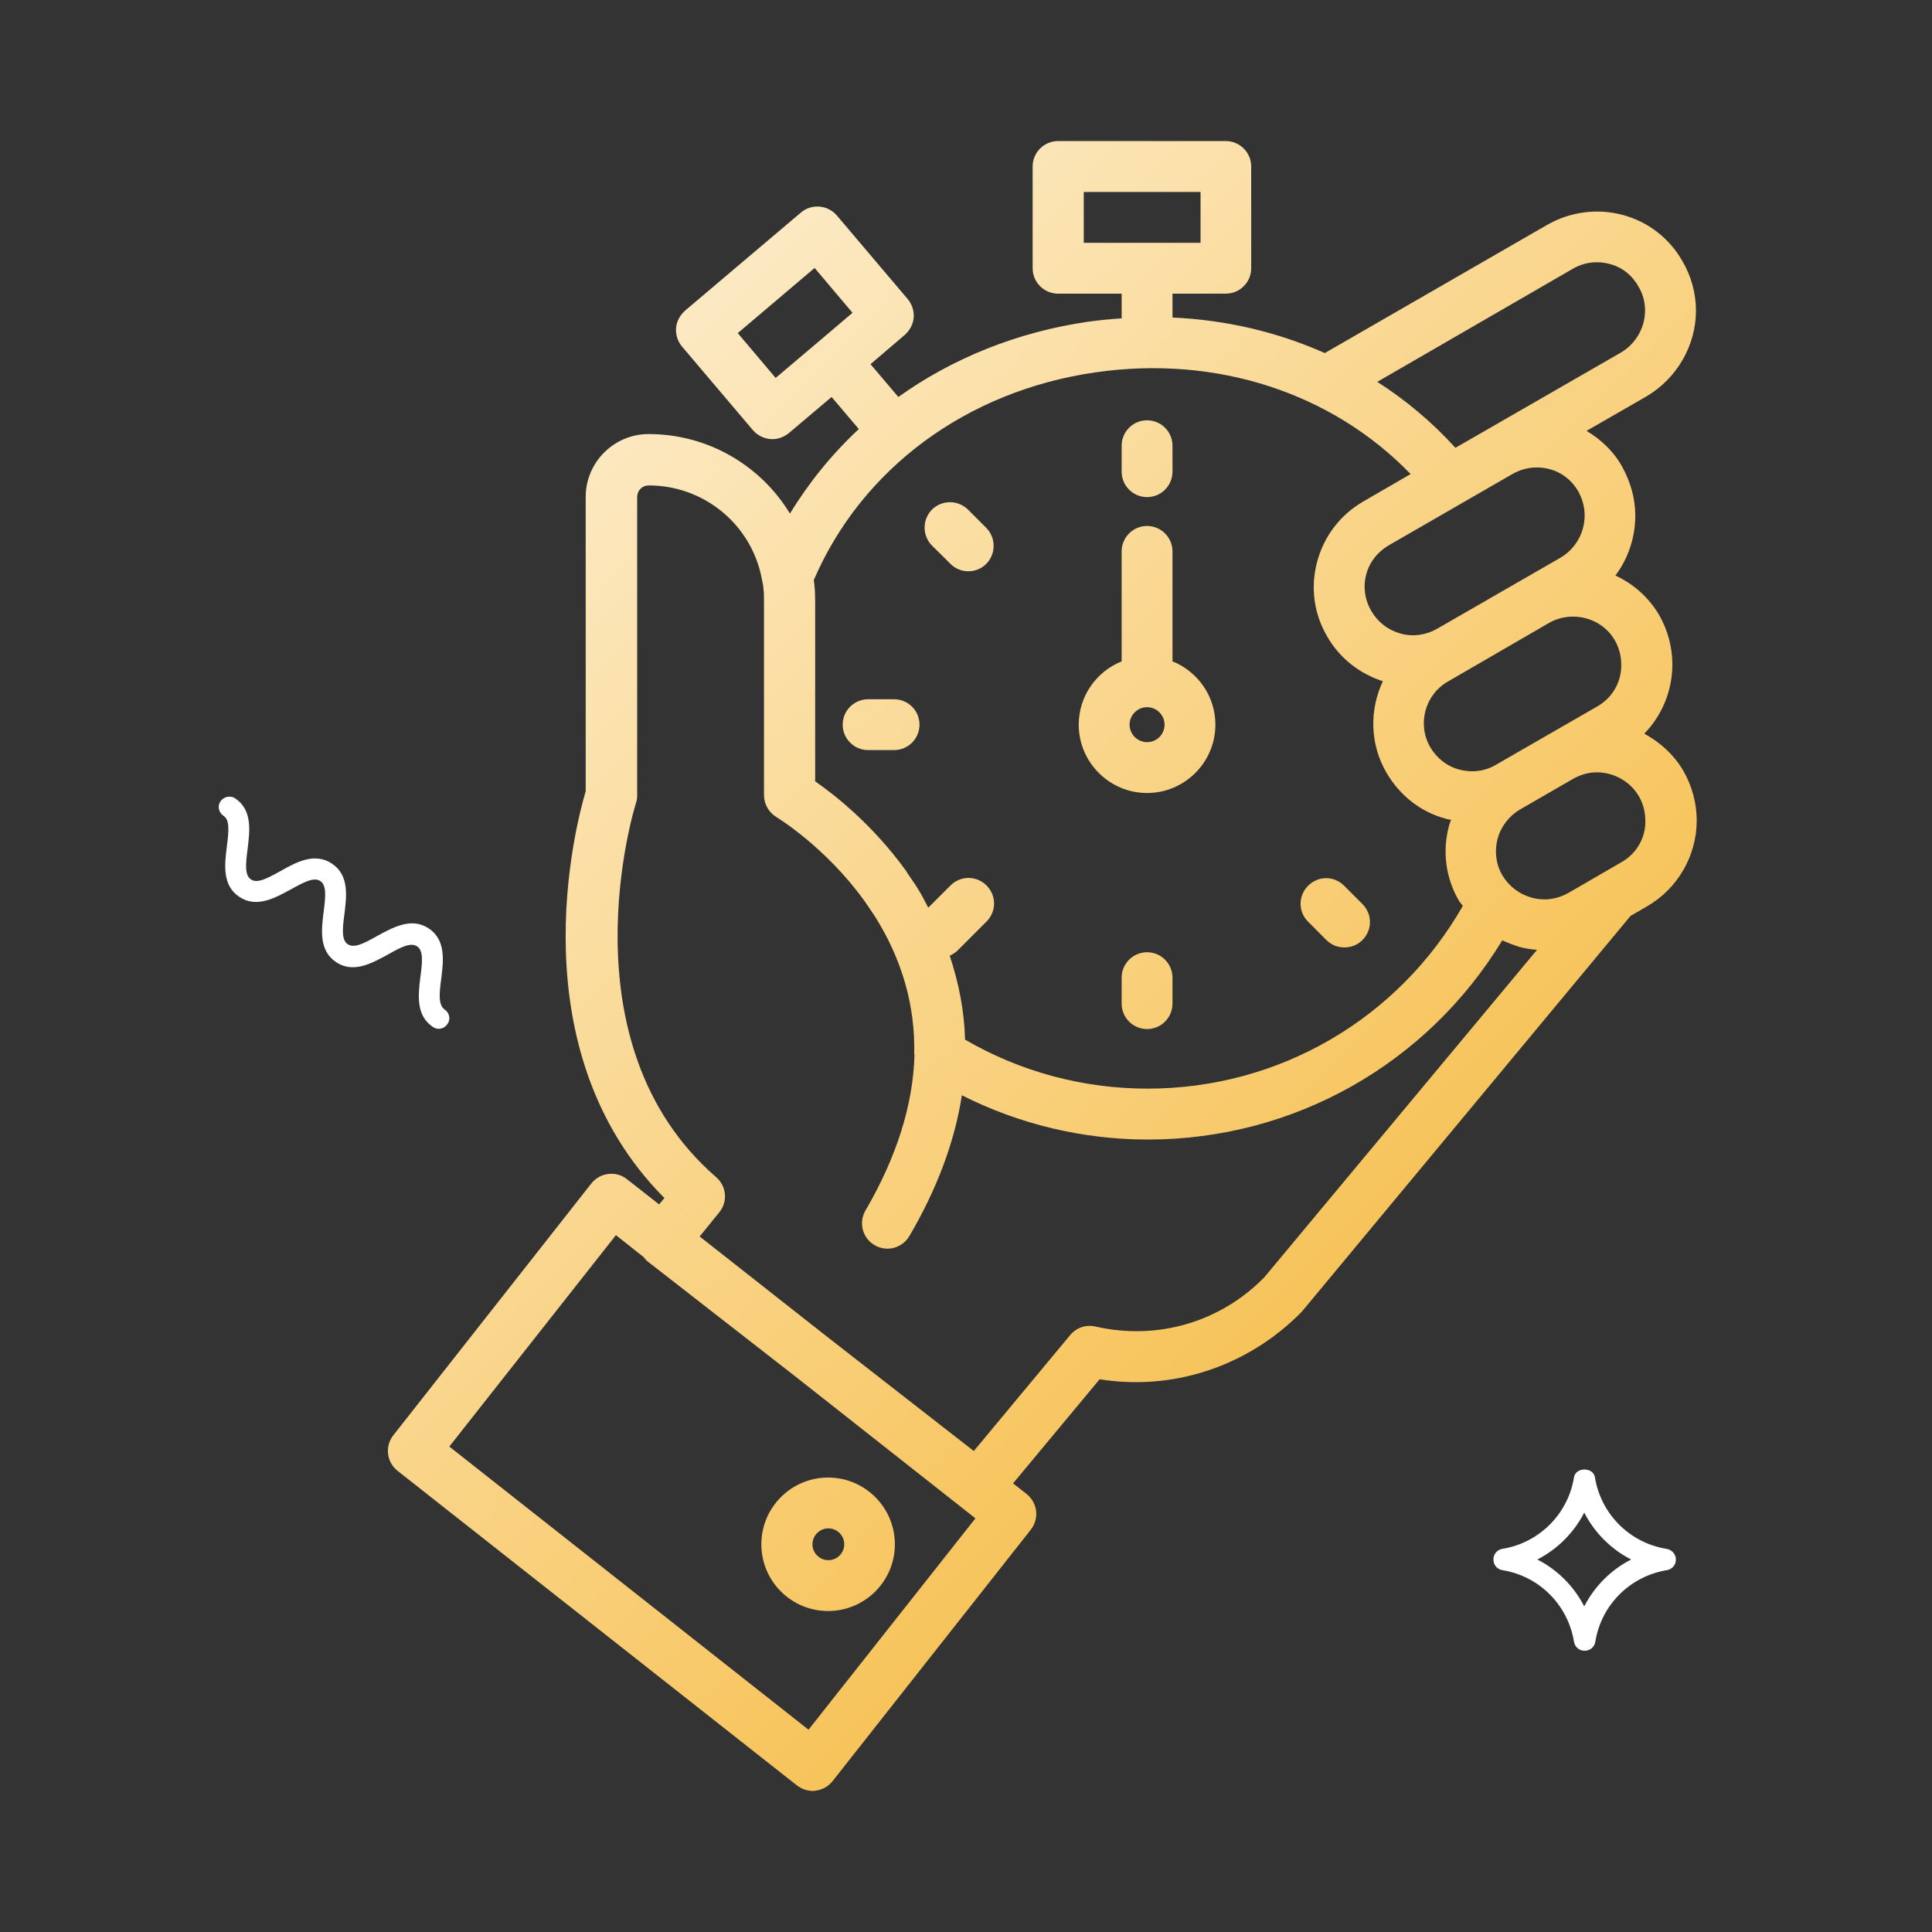 <?xml version="1.0" encoding="UTF-8"?> <svg xmlns="http://www.w3.org/2000/svg" xmlns:xlink="http://www.w3.org/1999/xlink" id="Layer_1" data-name="Layer 1" viewBox="0 0 285 285"><rect x="0" y="0" width="285" height="285" fill="#333333" stroke="none"/><defs><style> .cls-1 { fill: url(#linear-gradient); } .cls-1, .cls-2, .cls-3, .cls-4, .cls-5, .cls-6, .cls-7, .cls-8, .cls-9 { stroke-width: 0px; } .cls-2 { fill: url(#linear-gradient-6); } .cls-3 { fill: url(#linear-gradient-5); } .cls-4 { fill: #fff; } .cls-5 { fill: url(#linear-gradient-2); } .cls-6 { fill: url(#linear-gradient-7); } .cls-7 { fill: url(#linear-gradient-3); } .cls-8 { fill: url(#linear-gradient-8); } .cls-9 { fill: url(#linear-gradient-4); } </style><linearGradient id="linear-gradient" x1="55.65" y1="-45.28" x2="340.47" y2="237.99" gradientUnits="userSpaceOnUse"><stop offset="0" stop-color="#fff"></stop><stop offset="1" stop-color="#f3a505"></stop></linearGradient><linearGradient id="linear-gradient-2" x1="16.42" y1="-5.82" x2="301.25" y2="277.46" xlink:href="#linear-gradient"></linearGradient><linearGradient id="linear-gradient-3" x1="36.09" y1="-25.66" x2="320.96" y2="257.67" xlink:href="#linear-gradient"></linearGradient><linearGradient id="linear-gradient-4" x1="35.94" y1="-25.49" x2="320.81" y2="257.83" xlink:href="#linear-gradient"></linearGradient><linearGradient id="linear-gradient-5" x1="16.52" y1="-5.94" x2="301.34" y2="277.34" xlink:href="#linear-gradient"></linearGradient><linearGradient id="linear-gradient-6" x1="40.16" y1="-29.77" x2="325.06" y2="253.58" xlink:href="#linear-gradient"></linearGradient><linearGradient id="linear-gradient-7" x1="17.9" y1="-7.39" x2="302.81" y2="275.97" xlink:href="#linear-gradient"></linearGradient><linearGradient id="linear-gradient-8" x1="-47.86" y1="58.71" x2="237.06" y2="342.08" xlink:href="#linear-gradient"></linearGradient></defs><path class="cls-1" d="m172.96,65.75v3.83c0,2.07-1.68,3.75-3.75,3.75s-3.75-1.68-3.75-3.75v-3.83c0-2.07,1.68-3.75,3.75-3.75s3.75,1.68,3.75,3.75Z"></path><path class="cls-5" d="m172.96,144.22v3.83c0,2.07-1.68,3.75-3.75,3.75s-3.75-1.68-3.75-3.75v-3.83c0-2.07,1.68-3.75,3.75-3.75s3.75,1.68,3.75,3.75Z"></path><path class="cls-7" d="m145.49,83.18c-.74.74-1.68,1.09-2.66,1.09s-1.95-.39-2.66-1.13l-2.69-2.66c-1.45-1.48-1.45-3.83,0-5.31,1.48-1.45,3.83-1.45,5.31,0l2.7,2.7c1.45,1.48,1.45,3.83,0,5.31Z"></path><path class="cls-9" d="m200.98,138.67c-.74.74-1.68,1.09-2.66,1.09s-1.91-.35-2.66-1.09l-2.69-2.7c-1.49-1.48-1.49-3.83,0-5.31,1.48-1.49,3.83-1.49,5.31,0l2.7,2.7c1.48,1.48,1.48,3.83,0,5.31Z"></path><path class="cls-3" d="m135.64,106.9c0,2.07-1.68,3.75-3.75,3.75h-3.83c-2.07,0-3.75-1.68-3.75-3.75s1.68-3.75,3.75-3.75h3.83c2.07,0,3.75,1.68,3.75,3.75Z"></path><path class="cls-2" d="m172.96,97.56v-16.22c0-2.07-1.68-3.75-3.75-3.75s-3.75,1.68-3.75,3.75v16.22c-3.71,1.49-6.33,5.12-6.33,9.34,0,5.55,4.53,10.08,10.08,10.08s10.08-4.53,10.08-10.08c0-4.22-2.62-7.85-6.33-9.34Zm-3.75,11.92c-1.41,0-2.58-1.17-2.58-2.58s1.17-2.58,2.58-2.58,2.58,1.17,2.58,2.58-1.13,2.58-2.58,2.58Z"></path><path class="cls-6" d="m248.34,113.74c-1.41-2.42-3.48-4.26-5.78-5.51,2.62-2.7,4.14-6.37,4.14-10.2,0-2.54-.66-5.04-1.95-7.31-1.57-2.65-3.83-4.61-6.45-5.82,1.87-2.5,2.93-5.59,2.93-8.83,0-2.5-.67-4.93-1.96-7.27-1.25-2.23-3.08-3.95-5.23-5.24l8.83-5.08c4.49-2.65,7.31-7.5,7.31-12.66,0-2.58-.71-5.12-2-7.3-1.91-3.37-5.04-5.79-8.75-6.8-3.79-1.02-7.74-.51-11.18,1.44l-32.82,18.92c-6.96-3.09-14.54-4.89-22.47-5.24v-3.52h7.86c2.07,0,3.75-1.68,3.75-3.75v-15.01c0-2.07-1.68-3.75-3.75-3.75h-24.74c-2.07,0-3.75,1.68-3.75,3.75v15.01c0,2.07,1.68,3.75,3.75,3.75h9.38v3.64c-1.64.11-3.28.27-4.97.5-10.47,1.53-20,5.4-27.97,11.1l-4.11-4.84,5.04-4.3c.75-.67,1.25-1.57,1.33-2.54.08-.98-.23-1.99-.86-2.74l-10.47-12.35c-1.33-1.56-3.71-1.79-5.31-.43l-17.08,14.46c-.74.67-1.25,1.57-1.33,2.54-.08.98.23,2,.86,2.74l10.47,12.35c.74.86,1.8,1.33,2.89,1.33.86,0,1.72-.32,2.43-.9l6.29-5.32,4.02,4.73c-3.94,3.67-7.34,7.85-10.16,12.47-4.33-7.12-12.11-11.73-20.86-11.73-5.08,0-9.27,4.15-9.27,9.26v43.42c-1.48,5-10.19,38.1,11.61,60.02l-.78.94-4.73-3.71c-.78-.63-1.76-.9-2.77-.78-.98.11-1.88.62-2.5,1.4l-29.2,37.13c-1.29,1.64-1.01,3.98.63,5.27l58.89,46.39c.66.5,1.48.82,2.34.82.16,0,.32,0,.43-.04.98-.12,1.88-.63,2.5-1.41l29.23-37.08c.63-.79.9-1.8.79-2.78-.12-.98-.63-1.87-1.41-2.5l-1.99-1.56,12.77-15.36c10.91,1.76,21.97-1.95,29.82-9.96l48.5-58.39,2.42-1.4c4.53-2.62,7.34-7.47,7.34-12.66,0-2.54-.66-5.04-1.95-7.31Zm-127.63-63.31l-6.29,5.32-5.59-6.61,11.34-9.61,5.59,6.61-5.05,4.29Zm117.51,44.04c.62,1.1.94,2.31.94,3.56.04,2.58-1.29,4.88-3.52,6.17l-13.72,7.9-1.21.7c-1.64.98-3.55,1.21-5.39.74-1.84-.47-3.36-1.68-4.34-3.32-1.95-3.4-.78-7.74,2.62-9.69l14.89-8.63c1.09-.63,2.34-.94,3.56-.94,2.46,0,4.88,1.25,6.17,3.51Zm-31.61-1.01c-1.84-.51-3.36-1.68-4.34-3.36-.94-1.6-1.21-3.52-.74-5.32.46-1.83,1.68-3.36,3.32-4.33l18.25-10.52c1.09-.62,2.3-.97,3.55-.97.63,0,1.25.07,1.88.23,1.84.47,3.32,1.64,4.26,3.24.66,1.18.97,2.39.97,3.6,0,2.58-1.36,4.92-3.51,6.21l-18.25,10.51c-1.64.94-3.56,1.22-5.39.71Zm25.4-53.81c1.68-.98,3.63-1.21,5.47-.7,1.79.46,3.28,1.64,4.22,3.32.66,1.09.97,2.3.97,3.55,0,2.5-1.36,4.89-3.55,6.18l-24.42,14.06c-3.44-3.79-7.31-7.03-11.53-9.73l28.84-16.68Zm-72.14-3.83v-7.5h17.23v7.5h-17.23Zm1.72,19.11c17.86-2.58,34.9,3.01,46.5,15l-6.95,4.03c-3.4,1.95-5.83,5.12-6.84,8.91-1.02,3.79-.47,7.7,1.48,11.02,1.88,3.28,4.85,5.51,8.21,6.6-1.96,4.18-1.96,9.22.55,13.52,1.99,3.4,5.11,5.83,8.87,6.8.23.08.43.08.66.12-.12.27-.23.55-.31.86-1.02,3.75-.51,7.7,1.44,11.06.16.27.39.51.59.78-9.54,16.69-27.12,26.96-46.5,26.96-9.54,0-18.8-2.5-26.93-7.23-.11-4.26-.93-8.36-2.26-12.38.43-.2.86-.47,1.21-.82l4.22-4.22c1.48-1.49,1.48-3.83,0-5.32-1.49-1.48-3.83-1.48-5.32,0l-3.28,3.28c-.47-.9-.9-1.79-1.44-2.65-.51-.86-1.1-1.65-1.65-2.47,0-.04-.03-.04-.03-.07-.04-.08-.08-.12-.12-.2-4.89-6.8-10.55-11.25-13.44-13.25v-26.69c0-.82-.04-1.68-.12-2.34,0-.24-.08-.43-.08-.67,7.07-16.41,22.51-27.9,41.54-30.63Zm-42.32,200.23l-52.99-41.77,24.58-31.19,4.1,3.25c.16.19.32.43.51.58l21.73,16.92,26.69,21.03-24.62,31.18Zm67.21-66.71c-6.41,6.53-15.67,9.34-24.89,7.23-1.37-.31-2.81.16-3.71,1.25l-14.23,17.12-21.92-17.08-18.52-14.57,2.89-3.56c1.29-1.56,1.09-3.87-.47-5.2-22.82-19.81-11.96-54.74-11.84-55.09.12-.36.2-.75.2-1.14v-44.08c0-.97.74-1.72,1.71-1.72,8.21,0,15.21,5.83,16.69,13.84,0,.11.04.23.08.35.08.35.12.66.16,1.13.07.55.07,1.1.07,1.64v28.73c0,1.32.71,2.54,1.84,3.24.08.04,7.23,4.38,12.97,12.35.04.04.04.08.08.11.04.04.04.08.08.12.47.7.98,1.41,1.45,2.15,3.94,6.29,5.9,13.09,5.74,20.16,0,.08,0,.12.04.2-.2,7.31-2.62,15.04-7.23,22.94-1.05,1.8-.43,4.1,1.37,5.12.58.35,1.25.51,1.87.51,1.29,0,2.54-.67,3.25-1.88,4.1-7,6.68-13.95,7.73-20.75,8.44,4.26,17.82,6.53,27.44,6.53,21.57,0,41.22-11.18,52.28-29.39.82.39,1.68.7,2.54.98.86.23,1.72.35,2.58.43l-40.25,48.33Zm52.72-61.27l-7.82,4.53c-1.64.94-3.55,1.22-5.43.71-1.84-.51-3.36-1.68-4.34-3.32-.94-1.61-1.17-3.52-.7-5.36.51-1.83,1.68-3.36,3.32-4.33l7.93-4.58c1.06-.58,2.23-.9,3.4-.9,2.46,0,4.89,1.29,6.22,3.56.62,1.09.93,2.31.93,3.56.08,2.5-1.29,4.88-3.51,6.13Z"></path><path class="cls-8" d="m122.16,217.96c-5.43,0-9.85,4.41-9.85,9.85s4.42,9.84,9.85,9.84,9.85-4.41,9.85-9.84-4.42-9.85-9.85-9.85Zm.04,12.19c-1.29,0-2.35-1.05-2.35-2.34s1.06-2.35,2.35-2.35,2.34,1.06,2.34,2.35-1.05,2.34-2.34,2.34Z"></path><path class="cls-4" d="m65.09,144.38c.31-2.57.74-5.7-1.84-7.42-2.57-1.72-5.33-.12-7.6,1.1-2.02,1.16-3.43,1.84-4.35,1.23-.92-.61-.8-2.21-.49-4.47.31-2.57.74-5.7-1.84-7.42s-5.33-.18-7.6,1.1c-2.08,1.16-3.43,1.84-4.35,1.23-.92-.61-.8-2.15-.49-4.54.31-2.57.74-5.7-1.84-7.42-.25-.18-.55-.25-.86-.25-.49,0-.98.25-1.29.67-.49.67-.31,1.66.43,2.15.92.61.8,2.15.49,4.54-.31,2.57-.74,5.7,1.84,7.42,2.57,1.72,5.33.12,7.6-1.1,2.08-1.16,3.43-1.84,4.35-1.23.92.61.8,2.21.49,4.54-.31,2.57-.74,5.7,1.84,7.42,2.57,1.72,5.33.12,7.6-1.1,2.02-1.16,3.43-1.84,4.35-1.23.92.61.8,2.21.49,4.47-.31,2.57-.74,5.7,1.84,7.42.67.49,1.66.31,2.15-.43.49-.67.31-1.66-.43-2.15-.92-.67-.8-2.27-.49-4.54Z"></path><path class="cls-4" d="m245.84,228.48c-5.47-.88-9.69-5.16-10.57-10.57-.25-1.51-2.83-1.51-3.08,0-.88,5.47-5.16,9.69-10.57,10.57-.76.13-1.32.76-1.32,1.57s.57,1.45,1.32,1.57c5.47.88,9.69,5.16,10.57,10.57.13.76.76,1.32,1.57,1.32s1.45-.57,1.57-1.32c.88-5.47,5.16-9.69,10.57-10.57.76-.13,1.32-.76,1.32-1.57s-.63-1.45-1.38-1.57Zm-12.14,8.49c-1.51-2.96-3.96-5.41-6.92-6.92,2.96-1.51,5.41-3.96,6.92-6.92,1.51,2.96,3.96,5.41,6.92,6.92-2.96,1.51-5.41,3.96-6.92,6.92Z"></path></svg> 